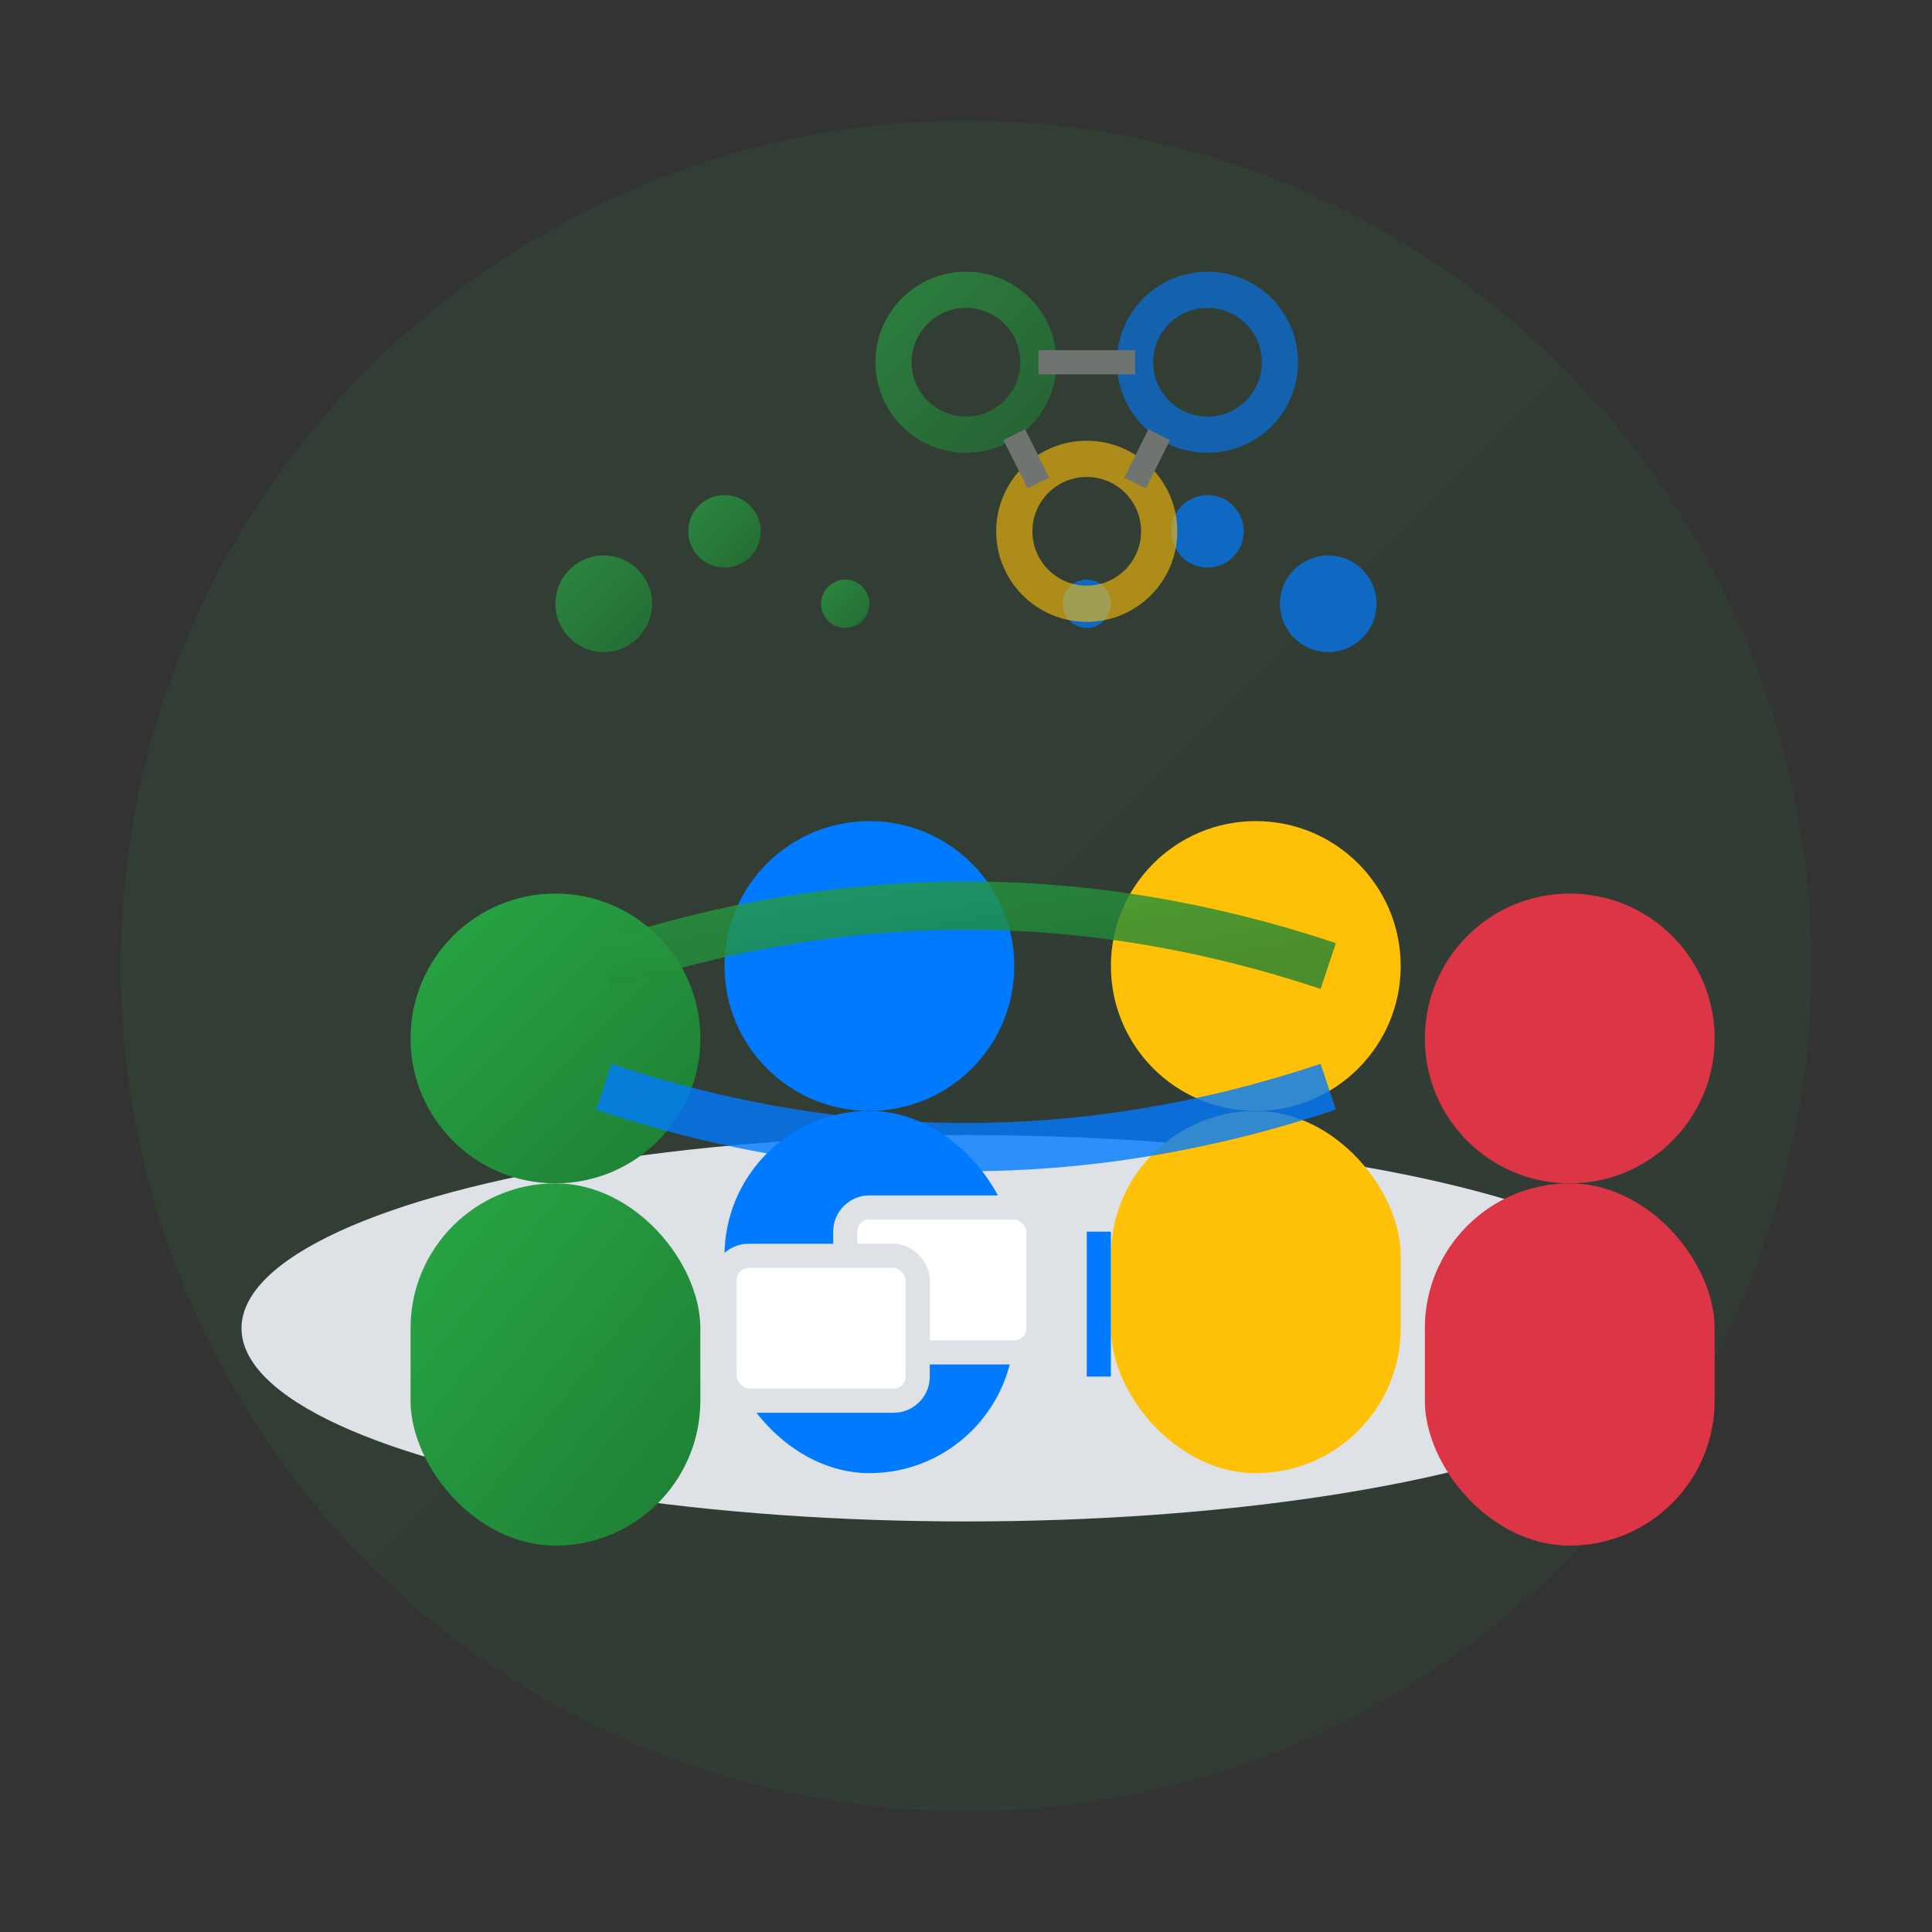 <svg width="80" height="80" viewBox="0 0 80 80" fill="none" xmlns="http://www.w3.org/2000/svg">
    <rect x="0" y="0" width="80" height="80" fill="#333333" stroke="none"/>
    <defs>
        <linearGradient id="serviceGradient2" x1="0%" y1="0%" x2="100%" y2="100%">
            <stop offset="0%" style="stop-color:#28a745;stop-opacity:1" />
            <stop offset="100%" style="stop-color:#1e7e34;stop-opacity:1" />
        </linearGradient>
    </defs>
    
    <!-- Background circle -->
    <circle cx="40" cy="40" r="35" fill="url(#serviceGradient2)" opacity="0.1"/>
    
    <!-- Table/workspace -->
    <ellipse cx="40" cy="55" rx="30" ry="8" fill="#dee2e6"/>
    
    <!-- Group of people sitting around -->
    <!-- Person 1 (left) -->
    <g transform="translate(15, 35)">
        <circle cx="8" cy="8" r="6" fill="url(#serviceGradient2)"/>
        <rect x="2" y="14" width="12" height="15" rx="6" fill="url(#serviceGradient2)"/>
    </g>
    
    <!-- Person 2 (center-left) -->
    <g transform="translate(28, 32)">
        <circle cx="8" cy="8" r="6" fill="#007bff"/>
        <rect x="2" y="14" width="12" height="15" rx="6" fill="#007bff"/>
    </g>
    
    <!-- Person 3 (center-right) -->
    <g transform="translate(44, 32)">
        <circle cx="8" cy="8" r="6" fill="#ffc107"/>
        <rect x="2" y="14" width="12" height="15" rx="6" fill="#ffc107"/>
    </g>
    
    <!-- Person 4 (right) -->
    <g transform="translate(57, 35)">
        <circle cx="8" cy="8" r="6" fill="#dc3545"/>
        <rect x="2" y="14" width="12" height="15" rx="6" fill="#dc3545"/>
    </g>
    
    <!-- Central discussion/interaction indicators -->
    <g opacity="0.7">
        <!-- Speech bubbles from different people -->
        <circle cx="25" cy="25" r="2" fill="url(#serviceGradient2)"/>
        <circle cx="30" cy="22" r="1.5" fill="url(#serviceGradient2)"/>
        <circle cx="35" cy="25" r="1" fill="url(#serviceGradient2)"/>
        
        <circle cx="55" cy="25" r="2" fill="#007bff"/>
        <circle cx="50" cy="22" r="1.5" fill="#007bff"/>
        <circle cx="45" cy="25" r="1" fill="#007bff"/>
    </g>
    
    <!-- Workshop materials on table -->
    <g transform="translate(35, 50)">
        <!-- Papers/worksheets -->
        <rect x="0" y="0" width="8" height="6" rx="1" fill="white" stroke="#dee2e6"/>
        <rect x="-5" y="2" width="8" height="6" rx="1" fill="white" stroke="#dee2e6"/>
        
        <!-- Pens -->
        <rect x="10" y="1" width="1" height="6" fill="#007bff"/>
        <rect x="12" y="1" width="1" height="6" fill="#ffc107"/>
    </g>
    
    <!-- Collaboration arrows -->
    <g opacity="0.8">
        <path d="M25 40 Q40 35 55 40" stroke="url(#serviceGradient2)" stroke-width="2" fill="none"/>
        <path d="M55 45 Q40 50 25 45" stroke="#007bff" stroke-width="2" fill="none"/>
    </g>
    
    <!-- Team building symbol (interconnected circles) -->
    <g transform="translate(35, 10)" opacity="0.6">
        <circle cx="5" cy="5" r="3" fill="none" stroke="url(#serviceGradient2)" stroke-width="1.5"/>
        <circle cx="15" cy="5" r="3" fill="none" stroke="#007bff" stroke-width="1.5"/>
        <circle cx="10" cy="12" r="3" fill="none" stroke="#ffc107" stroke-width="1.5"/>
        <line x1="8" y1="5" x2="12" y2="5" stroke="#999" stroke-width="1"/>
        <line x1="7" y1="8" x2="8" y2="10" stroke="#999" stroke-width="1"/>
        <line x1="13" y1="8" x2="12" y2="10" stroke="#999" stroke-width="1"/>
    </g>
</svg>
